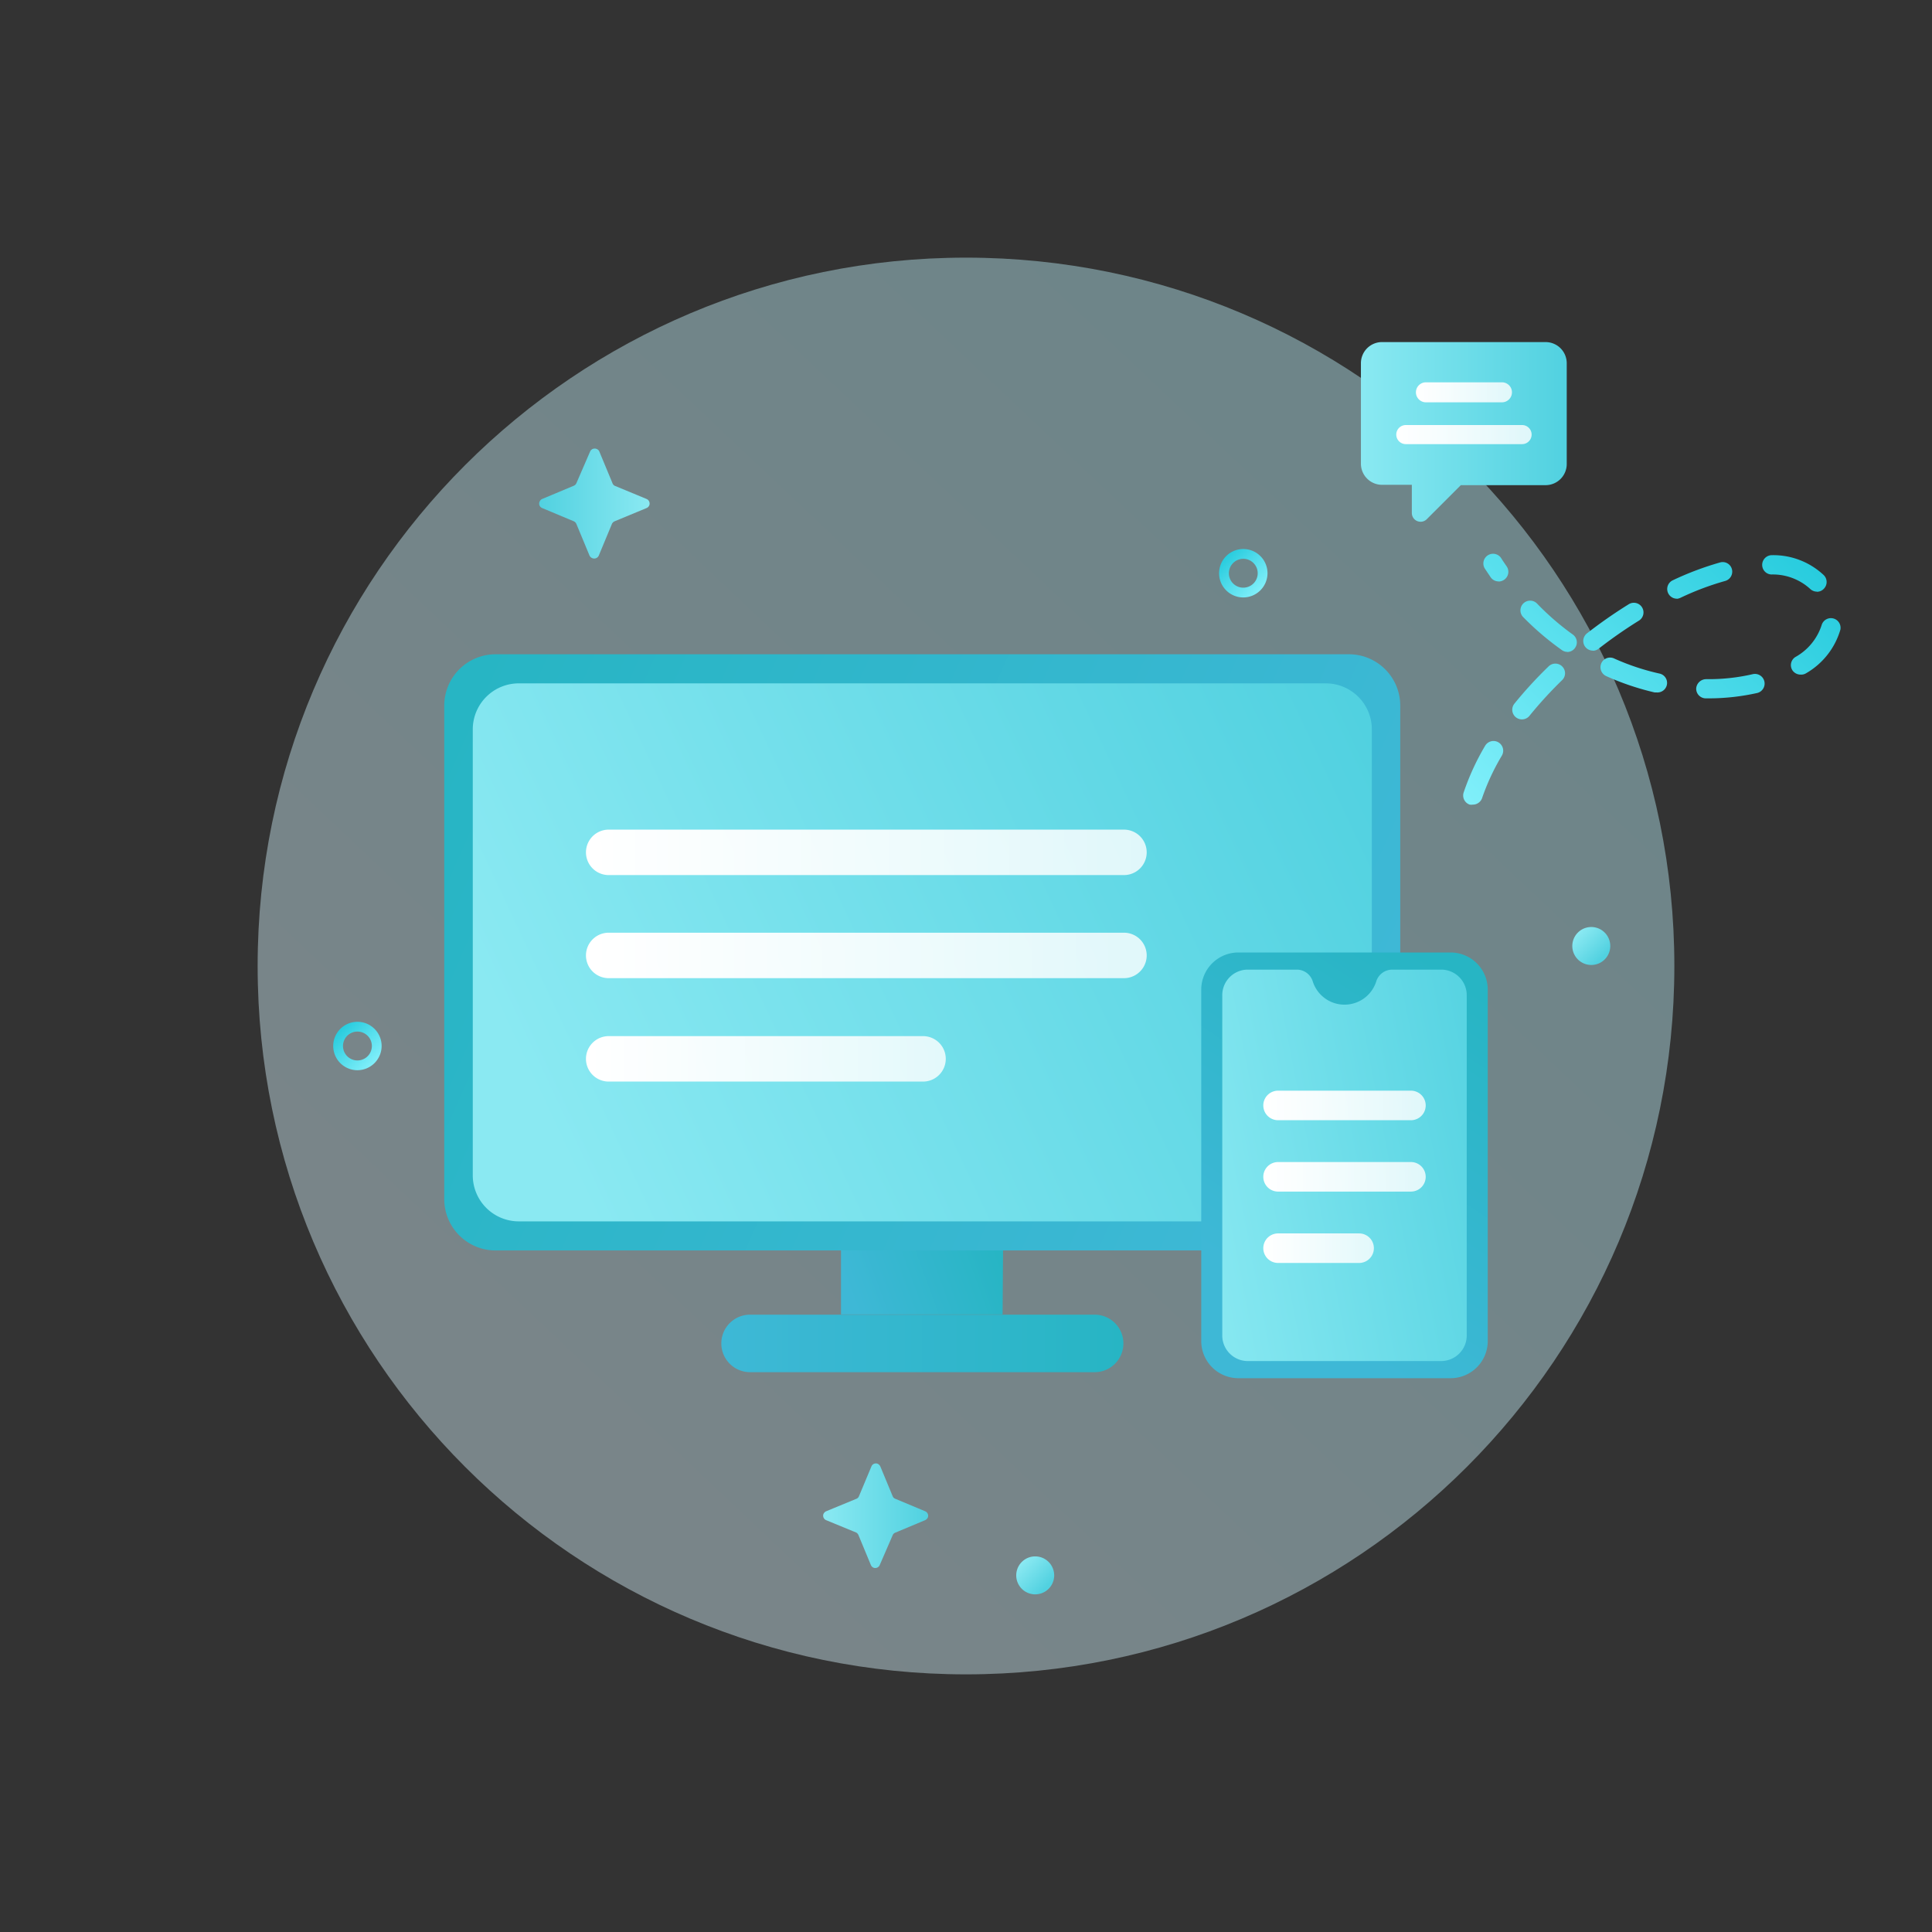 <svg xmlns="http://www.w3.org/2000/svg" width="170" height="170" fill="none"><rect width="100%" height="100%" fill="#333333" stroke="none"/><g clip-path="url(#a)"><path fill="url(#b)" d="M85 147.33c34.424 0 62.33-27.906 62.33-62.33S119.424 22.67 85 22.67 22.67 50.576 22.67 85 50.576 147.33 85 147.33" opacity=".42"/><path fill="url(#c)" d="m50.49 45.87-2.77-1.16a.42.42 0 0 1-.24-.57.43.43 0 0 1 .24-.24l2.77-1.16a.43.43 0 0 0 .23-.23l1.2-2.77a.44.44 0 0 1 .59-.23.4.4 0 0 1 .23.23l1.15 2.77a.43.43 0 0 0 .19.23l2.8 1.16a.44.44 0 0 1 .25.57.45.45 0 0 1-.25.24l-2.8 1.16a.47.47 0 0 0-.24.24l-1.15 2.77a.44.44 0 0 1-.58.23.45.45 0 0 1-.24-.23l-1.15-2.77a.45.45 0 0 0-.23-.24"/><path fill="url(#d)" d="M140.02 84.91a1.67 1.67 0 1 0 0-3.34 1.67 1.67 0 0 0 0 3.34"/><path fill="url(#e)" d="m78.78 131.88 2.63 1.1a.43.43 0 0 1 .23.55c-.05.1-.13.18-.23.23l-2.63 1.1a.4.4 0 0 0-.23.22l-1.14 2.63a.43.43 0 0 1-.56.23.45.45 0 0 1-.22-.23l-1.09-2.63a.5.5 0 0 0-.18-.22l-2.67-1.1a.43.43 0 0 1-.23-.55c.05-.1.13-.181.23-.23l2.67-1.1a.4.4 0 0 0 .22-.22l1.1-2.63a.42.42 0 0 1 .388-.262.4.4 0 0 1 .162.032c.1.049.18.13.23.23l1.09 2.63q.031.078.092.134.06.058.138.086"/><path fill="url(#f)" d="M91.09 140.29a1.67 1.67 0 1 0 0-3.34 1.67 1.67 0 0 0 0 3.34"/><path fill="url(#g)" d="M31.45 94.17A2.13 2.13 0 1 1 33.58 92a2.14 2.14 0 0 1-2.13 2.17m0-3.4a1.27 1.27 0 1 0 .001 2.54 1.27 1.27 0 0 0-.001-2.54"/><path fill="url(#h)" d="M109.4 52.57a2.128 2.128 0 0 1-2.089-2.545 2.127 2.127 0 0 1 2.904-1.553 2.13 2.13 0 0 1 1.315 1.968 2.14 2.14 0 0 1-2.13 2.13m0-3.4a1.273 1.273 0 0 0-1.246 1.518 1.27 1.27 0 0 0 .998.998 1.27 1.27 0 1 0 .248-2.516"/><path fill="url(#i)" d="M136 30.1h-14.39a1.855 1.855 0 0 0-1.73 1.176c-.091.23-.135.476-.13.724v8.8a1.86 1.86 0 0 0 1.86 1.86h2.62v2.48a.77.77 0 0 0 .915.757.77.77 0 0 0 .395-.207l3-3H136a1.86 1.86 0 0 0 1.86-1.86V32a1.87 1.87 0 0 0-.53-1.341A1.87 1.87 0 0 0 136 30.1"/><path fill="url(#j)" d="M132.16 35.4h-6.69a.88.88 0 0 1 0-1.76h6.69a.88.88 0 0 1 0 1.76"/><path fill="url(#k)" d="M133.93 39.08H123.7a.84.84 0 0 1 0-1.68h10.23a.84.84 0 0 1 0 1.68"/><path fill="url(#l)" d="M88.26 110H74v5.66h14.22z"/><path fill="url(#m)" d="M43.61 110.03h75.08a4.52 4.52 0 0 0 4.52-4.52V62.09a4.52 4.52 0 0 0-4.52-4.52H43.61a4.52 4.52 0 0 0-4.52 4.52v43.42a4.52 4.52 0 0 0 4.52 4.52"/><path fill="url(#n)" d="M116.66 60.13H45.65a4.05 4.05 0 0 0-4.05 4.05v39.24a4.05 4.05 0 0 0 4.05 4.05h71.01a4.05 4.05 0 0 0 4.05-4.05V64.18a4.05 4.05 0 0 0-4.05-4.05"/><path fill="url(#o)" d="M96.31 120.74H66a2.53 2.53 0 0 1-2.53-2.53 2.53 2.53 0 0 1 2.53-2.53h30.32a2.53 2.53 0 0 1 2.53 2.53 2.53 2.53 0 0 1-2.53 2.53z"/><path fill="url(#p)" d="M98.9 77H53.56a2 2 0 0 1 0-4H98.9a1.999 1.999 0 1 1 0 4"/><path fill="url(#q)" d="M98.9 86.07H53.56a2 2 0 0 1 0-4H98.9a1.999 1.999 0 1 1 0 4"/><path fill="url(#r)" d="M81.22 95.17H53.56a2 2 0 0 1 0-4h27.66a2 2 0 0 1 0 4"/><path fill="url(#s)" d="M127.64 83.81h-18.67a3.27 3.27 0 0 0-3.27 3.27V118a3.27 3.27 0 0 0 3.27 3.27h18.67a3.27 3.27 0 0 0 3.27-3.27V87.08a3.27 3.27 0 0 0-3.27-3.27"/><path fill="url(#t)" d="M129.06 87.64v29.8a2.254 2.254 0 0 1-2.16 2.32h-17.19a2.25 2.25 0 0 1-2.16-2.32v-29.8a2.25 2.25 0 0 1 2.16-2.32h4.43a1.47 1.47 0 0 1 1.36 1 2.932 2.932 0 0 0 4.552 1.506 2.93 2.93 0 0 0 1.058-1.506 1.48 1.48 0 0 1 1.36-1h4.43a2.25 2.25 0 0 1 2.16 2.32"/><path fill="url(#u)" d="M124.15 98.57h-11.69a1.3 1.3 0 0 1 0-2.6h11.69a1.3 1.3 0 1 1 0 2.6"/><path fill="url(#v)" d="M124.15 104.85h-11.69a1.299 1.299 0 1 1 0-2.6h11.69a1.299 1.299 0 1 1 0 2.6"/><path fill="url(#w)" d="M119.59 111.13h-7.13a1.299 1.299 0 1 1 0-2.6h7.13a1.299 1.299 0 1 1 0 2.6"/><path fill="url(#x)" d="M129.59 70.8a.9.9 0 0 1-.27 0 .85.85 0 0 1-.53-1.07 21.7 21.7 0 0 1 1.89-4.11.86.86 0 0 1 .523-.392.854.854 0 0 1 .947 1.262 19.8 19.8 0 0 0-1.75 3.77.865.865 0 0 1-.81.54m4.33-7.5a.848.848 0 0 1-.847-.954.85.85 0 0 1 .187-.436 37 37 0 0 1 3-3.27.85.85 0 0 1 1.2 0 .85.85 0 0 1 .252.6.85.85 0 0 1-.252.6 36 36 0 0 0-2.89 3.16.85.85 0 0 1-.65.3m16.42-1.85h-.25a.85.85 0 0 1-.779-.534.9.9 0 0 1-.061-.326.884.884 0 0 1 .86-.83h.23a17 17 0 0 0 3.89-.44.853.853 0 0 1 1.02.64.853.853 0 0 1-.64 1.02c-1.402.312-2.834.47-4.27.47m-4.55-.52h-.19a23 23 0 0 1-4.27-1.44.858.858 0 0 1-.236-1.4.85.85 0 0 1 .936-.15 20.6 20.6 0 0 0 4 1.33.84.84 0 0 1 .64 1 .85.85 0 0 1-.88.66m12.64-1.57a.87.87 0 0 1-.72-.39.9.9 0 0 1-.117-.313.85.85 0 0 1 .158-.635.8.8 0 0 1 .249-.222 4.94 4.94 0 0 0 2.29-2.8.85.85 0 0 1 1.65.4 6.54 6.54 0 0 1-3 3.83.84.84 0 0 1-.51.13m-20.51-2a.82.82 0 0 1-.49-.16 25 25 0 0 1-3.43-2.93.853.853 0 0 1 1.23-1.18 23 23 0 0 0 3.16 2.74.85.85 0 0 1 .347.548.84.84 0 0 1-.147.632.84.84 0 0 1-.67.36zm2.24-.11a.85.85 0 0 1-.801-.575.855.855 0 0 1 .281-.945 42 42 0 0 1 3.64-2.54.85.85 0 1 1 .9 1.44 41 41 0 0 0-3.5 2.44.84.84 0 0 1-.52.19zm7.39-4.57a.852.852 0 0 1-.763-1.225.85.85 0 0 1 .403-.395 26.7 26.7 0 0 1 4.2-1.58.84.84 0 0 1 1.026.921.84.84 0 0 1-.319.569.9.9 0 0 1-.297.15c-1.35.38-2.664.876-3.93 1.48a1 1 0 0 1-.32.09zm12.32-.62a.87.87 0 0 1-.6-.25 4.88 4.88 0 0 0-3.4-1.26.84.84 0 0 1-.761-.553.856.856 0 0 1 .831-1.147 6.48 6.48 0 0 1 4.54 1.76.85.85 0 0 1 0 1.2.82.82 0 0 1-.61.26zm-28-.9a.85.85 0 0 1-.7-.36l-.53-.79a.854.854 0 0 1 1.43-.93c.16.26.33.5.5.75a.847.847 0 0 1-.21 1.18.9.9 0 0 1-.48.16z"/></g><defs><linearGradient id="b" x1="47.42" x2="120.24" y1="124.8" y2="47.67" gradientUnits="userSpaceOnUse"><stop stop-color="#D9F6FF"/><stop offset="1" stop-color="#BFF5FF"/></linearGradient><linearGradient id="c" x1="57.15" x2="47.48" y1="44.3" y2="44.3" gradientUnits="userSpaceOnUse"><stop stop-color="#8AE9F2"/><stop offset="1" stop-color="#51D1E0"/></linearGradient><linearGradient id="d" x1="138.88" x2="141.02" y1="82.11" y2="84.23" gradientUnits="userSpaceOnUse"><stop stop-color="#8AE9F2"/><stop offset="1" stop-color="#51D1E0"/></linearGradient><linearGradient id="e" x1="72.43" x2="81.63" y1="133.37" y2="133.37" gradientUnits="userSpaceOnUse"><stop stop-color="#8AE9F2"/><stop offset="1" stop-color="#51D1E0"/></linearGradient><linearGradient id="f" x1="89.95" x2="92.09" y1="137.49" y2="139.61" gradientUnits="userSpaceOnUse"><stop stop-color="#8AE9F2"/><stop offset="1" stop-color="#51D1E0"/></linearGradient><linearGradient id="g" x1="32.96" x2="29.94" y1="93.53" y2="90.53" gradientUnits="userSpaceOnUse"><stop stop-color="#80EFFA"/><stop offset="1" stop-color="#28CCDE"/></linearGradient><linearGradient id="h" x1="110.91" x2="107.89" y1="51.93" y2="48.93" gradientUnits="userSpaceOnUse"><stop stop-color="#80EFFA"/><stop offset="1" stop-color="#28CCDE"/></linearGradient><linearGradient id="i" x1="119.75" x2="137.88" y1="38.01" y2="38.01" gradientUnits="userSpaceOnUse"><stop stop-color="#8AE9F2"/><stop offset="1" stop-color="#51D1E0"/></linearGradient><linearGradient id="j" x1="124.6" x2="133.03" y1="34.52" y2="34.52" gradientUnits="userSpaceOnUse"><stop stop-color="#fff"/><stop offset="1" stop-color="#fff" stop-opacity=".8"/></linearGradient><linearGradient id="k" x1="122.86" x2="134.77" y1="38.24" y2="38.24" gradientUnits="userSpaceOnUse"><stop stop-color="#fff"/><stop offset="1" stop-color="#fff" stop-opacity=".8"/></linearGradient><linearGradient id="l" x1="75.18" x2="87.89" y1="115.03" y2="110.39" gradientUnits="userSpaceOnUse"><stop stop-color="#3EB8D6"/><stop offset="1" stop-color="#27B5C4"/></linearGradient><linearGradient id="m" x1="116.76" x2="38.88" y1="99.55" y2="65.11" gradientUnits="userSpaceOnUse"><stop stop-color="#3EB8D6"/><stop offset="1" stop-color="#27B5C4"/></linearGradient><linearGradient id="n" x1="48.29" x2="120.86" y1="99.18" y2="65.21" gradientUnits="userSpaceOnUse"><stop stop-color="#8AE9F2"/><stop offset="1" stop-color="#51D1E0"/></linearGradient><linearGradient id="o" x1="63.46" x2="98.84" y1="118.21" y2="118.21" gradientUnits="userSpaceOnUse"><stop stop-color="#3EB8D6"/><stop offset="1" stop-color="#27B5C4"/></linearGradient><linearGradient id="p" x1="51.53" x2="100.93" y1="74.95" y2="74.95" gradientUnits="userSpaceOnUse"><stop stop-color="#fff"/><stop offset="1" stop-color="#fff" stop-opacity=".8"/></linearGradient><linearGradient id="q" x1="51.53" x2="100.93" y1="84.05" y2="84.05" gradientUnits="userSpaceOnUse"><stop stop-color="#fff"/><stop offset="1" stop-color="#fff" stop-opacity=".8"/></linearGradient><linearGradient id="r" x1="51.53" x2="83.24" y1="93.14" y2="93.14" gradientUnits="userSpaceOnUse"><stop stop-color="#fff"/><stop offset="1" stop-color="#fff" stop-opacity=".8"/></linearGradient><linearGradient id="s" x1="111.03" x2="129.1" y1="113.37" y2="86.47" gradientUnits="userSpaceOnUse"><stop stop-color="#3EB8D6"/><stop offset="1" stop-color="#27B5C4"/></linearGradient><linearGradient id="t" x1="103.07" x2="134.65" y1="105.45" y2="99.41" gradientUnits="userSpaceOnUse"><stop stop-color="#8AE9F2"/><stop offset="1" stop-color="#51D1E0"/></linearGradient><linearGradient id="u" x1="111.17" x2="125.45" y1="97.27" y2="97.27" gradientUnits="userSpaceOnUse"><stop stop-color="#fff"/><stop offset="1" stop-color="#fff" stop-opacity=".8"/></linearGradient><linearGradient id="v" x1="111.17" x2="125.45" y1="103.55" y2="103.55" gradientUnits="userSpaceOnUse"><stop stop-color="#fff"/><stop offset="1" stop-color="#fff" stop-opacity=".8"/></linearGradient><linearGradient id="w" x1="111.17" x2="120.89" y1="109.83" y2="109.83" gradientUnits="userSpaceOnUse"><stop stop-color="#fff"/><stop offset="1" stop-color="#fff" stop-opacity=".8"/></linearGradient><linearGradient id="x" x1="128.71" x2="154.5" y1="70.26" y2="44.61" gradientUnits="userSpaceOnUse"><stop stop-color="#80EFFA"/><stop offset="1" stop-color="#28CCDE"/></linearGradient><clipPath id="a"><path fill="#fff" d="M0 0h170v170H0z"/></clipPath></defs></svg>
